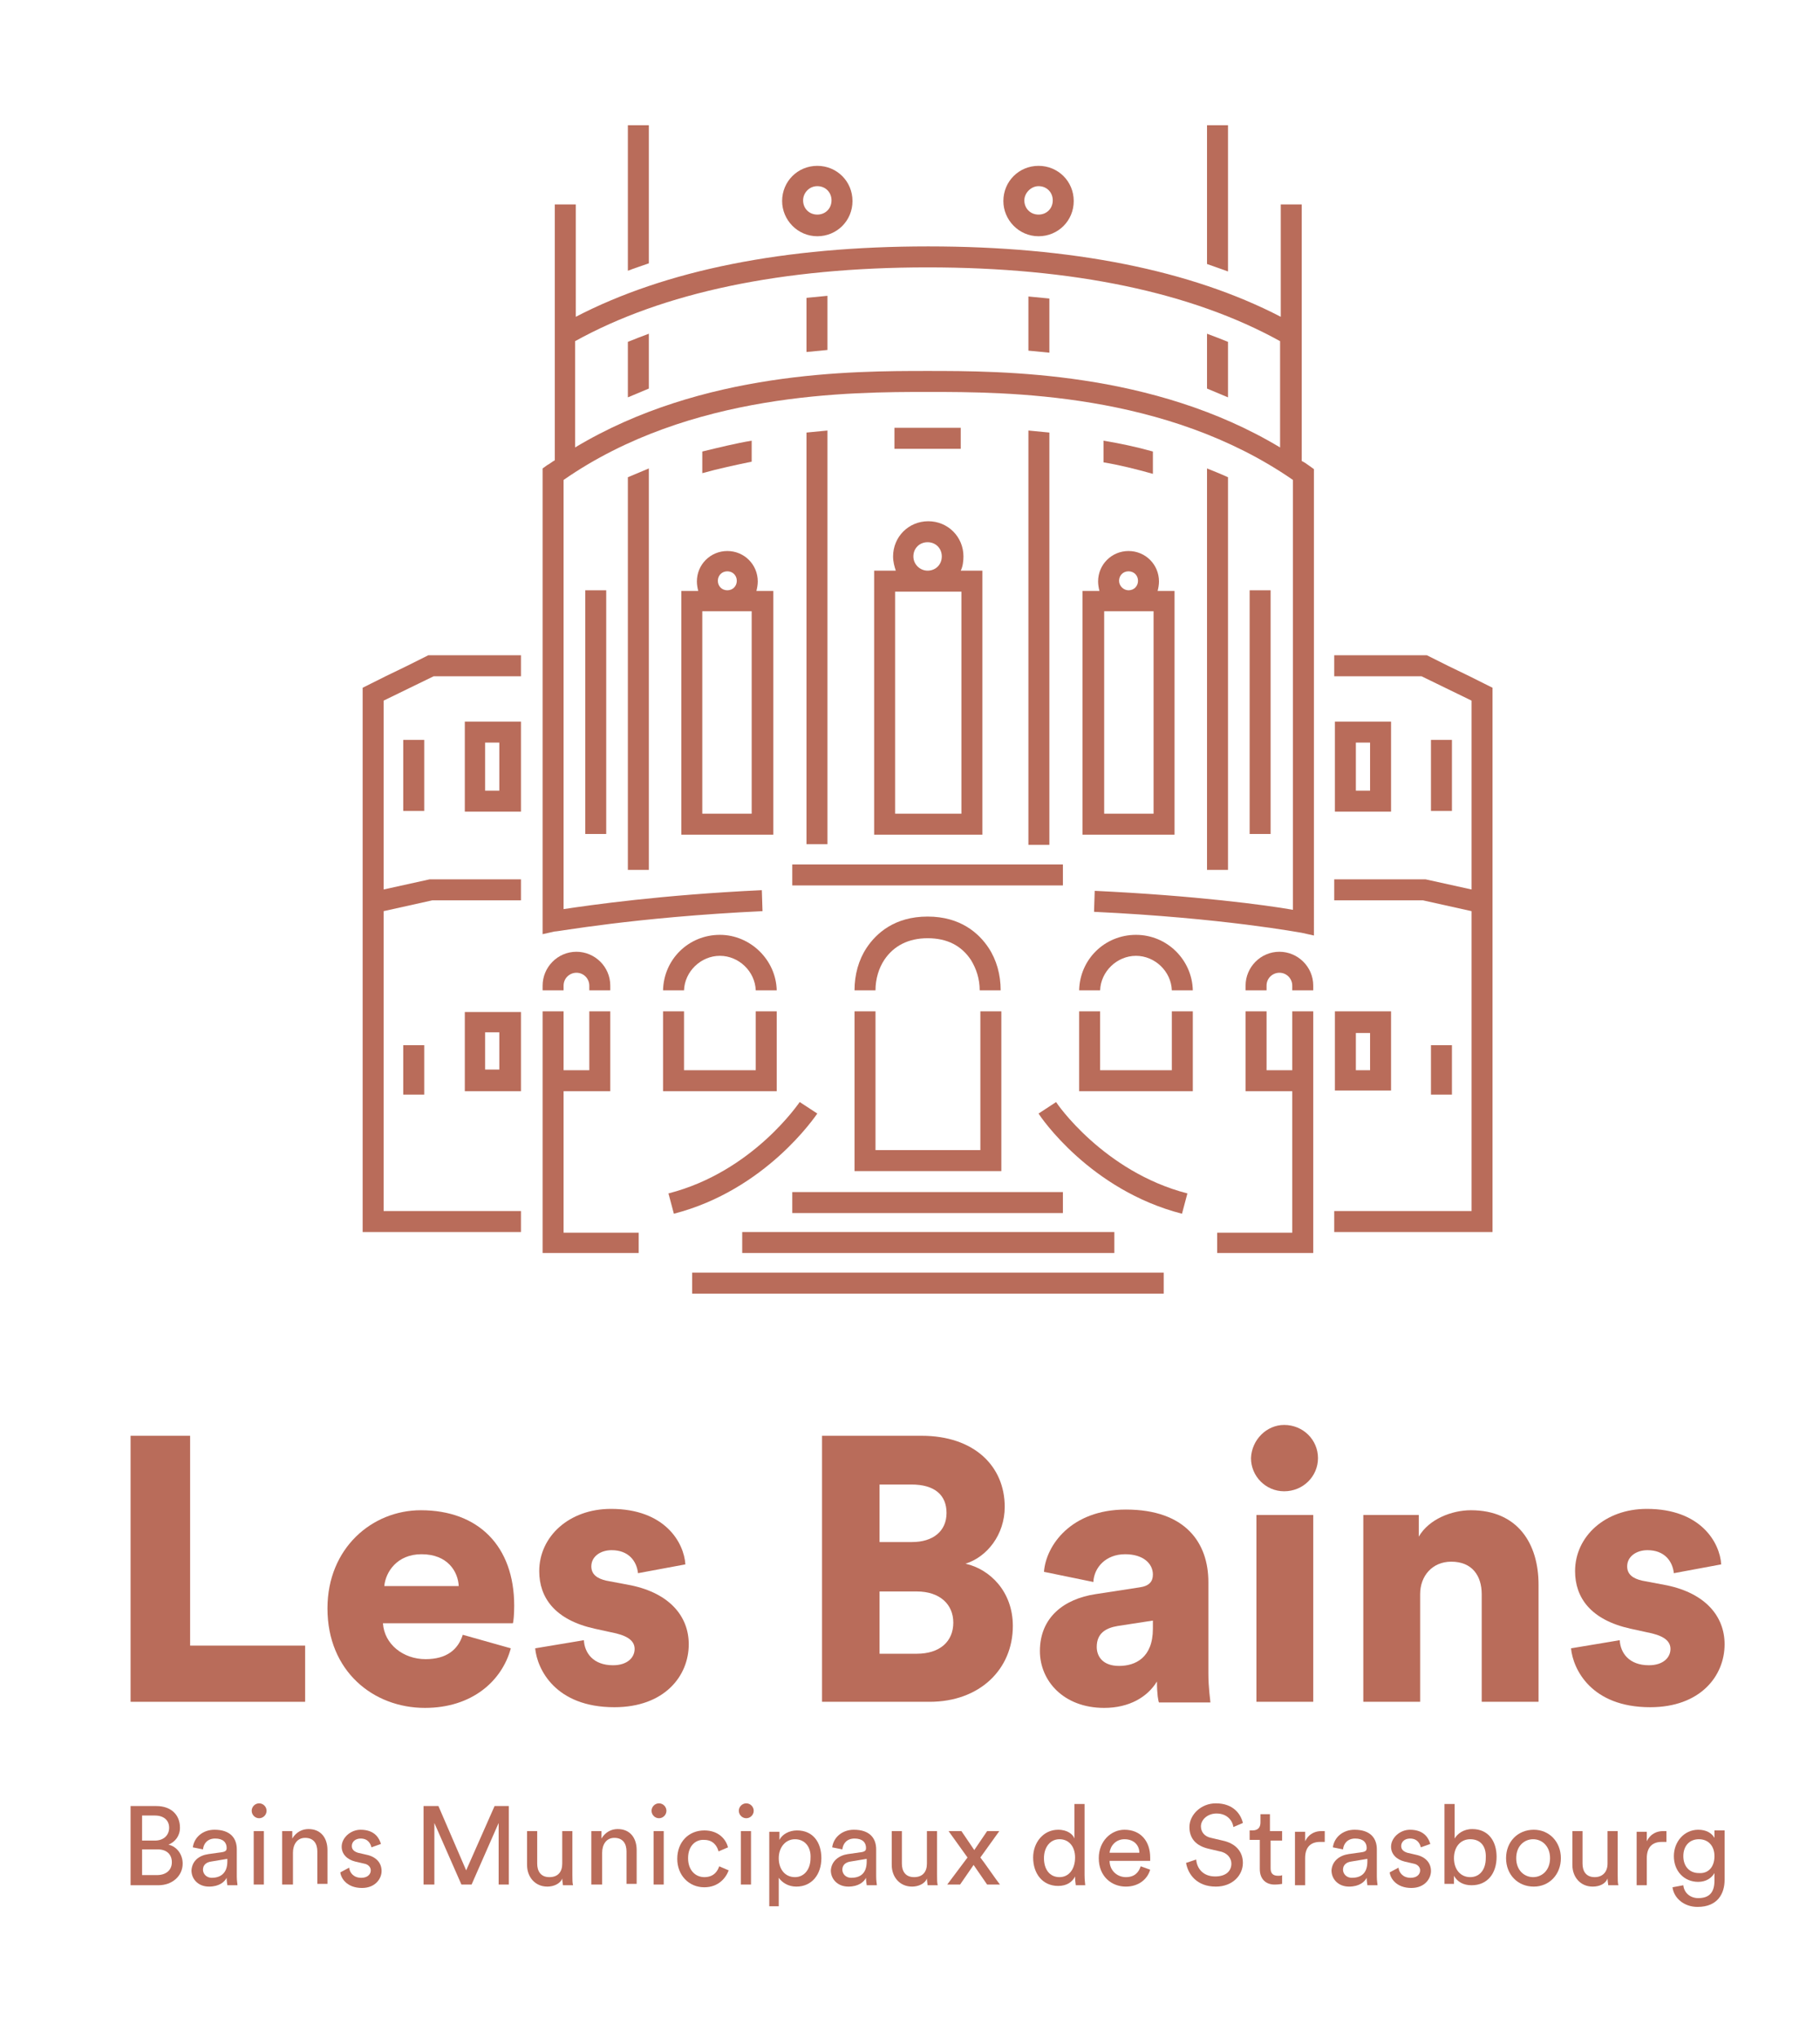 <?xml version="1.0" encoding="utf-8"?>
<!-- Generator: Adobe Illustrator 25.4.1, SVG Export Plug-In . SVG Version: 6.00 Build 0)  -->
<svg version="1.1" id="Calque_1" xmlns="http://www.w3.org/2000/svg" xmlns:xlink="http://www.w3.org/1999/xlink" x="0px" y="0px"
	 viewBox="0 0 269 301.1" style="enable-background:new 0 0 269 301.1;" xml:space="preserve">
<style type="text/css">
	.st0{fill:#B96C5A;}
</style>
<g>
	<path class="st0" d="M202.5,116.8h-2.1v-7.1h2.1V116.8z M205.6,106.6h-8.3v13.3h8.3V106.6z"/>
	<path class="st0" d="M202.5,158.1h-2.1v-5.5h2.1V158.1z M205.6,149.4h-8.3v11.7h8.3V149.4z"/>
	<polygon class="st0" points="60.1,98.4 63.3,96.8 63.4,96.8 66.5,96.8 69.7,96.8 72.8,96.8 77,96.8 77,99.9 64.1,99.9 56.7,103.5 
		56.7,131.4 63.5,129.9 77,129.9 77,133 63.9,133 56.7,134.6 56.7,178.9 77,178.9 77,182 53.6,182 53.6,101.6 54.8,101 57,99.9 	"/>
	<path class="st0" d="M71.7,109.7h2.1v7.1h-2.1V109.7z M68.6,119.9H77v-13.3h-8.3V119.9z"/>
	<rect x="59.6" y="109.3" class="st0" width="3.1" height="10.5"/>
	<rect x="59.6" y="154.4" class="st0" width="3.1" height="7.3"/>
	<path class="st0" d="M71.7,152.5h2.1v5.5h-2.1V152.5z M68.6,161.2H77v-11.7h-8.3V161.2z"/>
	<polygon class="st0" points="217.2,99.9 219.4,101 220.6,101.6 220.6,182 197.2,182 197.2,178.9 217.5,178.9 217.5,134.6 
		210.3,133 197.2,133 197.2,129.9 210.7,129.9 217.5,131.4 217.5,103.5 210.1,99.9 197.2,99.9 197.2,96.8 201.4,96.8 204.5,96.8 
		207.7,96.8 210.8,96.8 210.9,96.8 214.1,98.4 	"/>
	<rect x="211.5" y="109.3" class="st0" width="3.1" height="10.5"/>
	<rect x="211.5" y="154.4" class="st0" width="3.1" height="7.3"/>
	<g>
		<path class="st0" d="M120.8,27.5c1.2,0,2.1,0.9,2.1,2.1c0,1.2-0.9,2.1-2.1,2.1c-1.2,0-2.1-0.9-2.1-2.1
			C118.7,28.5,119.6,27.5,120.8,27.5 M120.8,34.9c2.9,0,5.2-2.3,5.2-5.2c0-2.9-2.3-5.2-5.2-5.2c-2.9,0-5.2,2.3-5.2,5.2
			C115.6,32.5,117.9,34.9,120.8,34.9"/>
		<path class="st0" d="M132.3,87.4h9.8v32.8h-9.8V87.4z M135,82.2c0-1.2,0.9-2.1,2.1-2.1c1.2,0,2.1,0.9,2.1,2.1
			c0,1.2-0.9,2.1-2.1,2.1C136,84.3,135,83.4,135,82.2 M129.2,123.3h16v-39h-3.2c0.3-0.6,0.4-1.4,0.4-2.1c0-2.9-2.3-5.2-5.2-5.2
			c-2.9,0-5.2,2.3-5.2,5.2c0,0.8,0.2,1.5,0.4,2.1h-3.2V123.3z"/>
		<path class="st0" d="M106.1,85.8c0-0.8,0.6-1.4,1.4-1.4s1.4,0.6,1.4,1.4c0,0.8-0.6,1.4-1.4,1.4S106.1,86.6,106.1,85.8
			 M111.1,120.2h-7.3V90.3h7.3V120.2z M100.8,123.3h13.5v-36h-2.5c0.1-0.4,0.2-0.9,0.2-1.4c0-2.5-2-4.5-4.5-4.5s-4.5,2-4.5,4.5
			c0,0.5,0.1,1,0.2,1.4h-2.5V123.3z"/>
	</g>
	<rect x="86.5" y="87.2" class="st0" width="3.1" height="36"/>
	<g>
		<path class="st0" d="M119.2,63.9v60.8h3.1V63.6C121.3,63.7,120.3,63.8,119.2,63.9"/>
	</g>
	<polygon class="st0" points="92.8,128.5 95.9,128.5 95.9,72.5 95.9,69.2 92.8,70.5 92.8,73.9 	"/>
	<g>
		<path class="st0" d="M85,50.4c13-7.2,30.6-10.9,52.1-10.9s39.1,3.7,52.1,10.9v15.7c-18.8-11.3-41.1-11.3-52.1-11.3
			c-11.1,0-33.3,0-52.1,11.3V50.4z M112.7,134.6l-0.1-3.1c-14.9,0.7-25.3,2.2-29.3,2.8V70.9c18.7-13,42.4-13,53.9-13
			c11.5,0,35.1,0,53.9,13v63.5c-4-0.7-14.4-2.1-29.3-2.8l-0.1,3.1c19.1,0.9,30.6,3.1,30.7,3.1l1.8,0.4V69.3l-0.7-0.5
			c-0.4-0.3-0.7-0.5-1.1-0.7V52.1v-2.7V30.2h-3.1v16.6c-13.3-6.9-30.9-10.4-52.1-10.4c-21.3,0-38.8,3.5-52.1,10.4V30.2h-3.1v19.2
			v2.7v15.9c-0.4,0.2-0.7,0.5-1.1,0.7l-0.7,0.5V138l1.8-0.4C82.1,137.7,93.6,135.5,112.7,134.6"/>
		<path class="st0" d="M120.8,164.5l-2.6-1.7c-0.1,0.1-6.9,10.3-19.4,13.5l0.8,3C113.2,175.8,120.5,164.9,120.8,164.5"/>
		<path class="st0" d="M153.5,27.5c1.2,0,2.1,0.9,2.1,2.1c0,1.2-0.9,2.1-2.1,2.1s-2.1-0.9-2.1-2.1C151.4,28.5,152.4,27.5,153.5,27.5
			 M153.5,34.9c2.9,0,5.2-2.3,5.2-5.2c0-2.9-2.3-5.2-5.2-5.2c-2.9,0-5.2,2.3-5.2,5.2C148.3,32.5,150.6,34.9,153.5,34.9"/>
		<path class="st0" d="M165.4,85.8c0-0.8,0.6-1.4,1.4-1.4c0.8,0,1.4,0.6,1.4,1.4c0,0.8-0.6,1.4-1.4,1.4
			C166.1,87.2,165.4,86.6,165.4,85.8 M170.5,120.2h-7.3V90.3h7.3V120.2z M160.1,123.3h13.5v-36h-2.5c0.1-0.4,0.2-0.9,0.2-1.4
			c0-2.5-2-4.5-4.5-4.5s-4.5,2-4.5,4.5c0,0.5,0.1,1,0.2,1.4h-2.5V123.3z"/>
	</g>
	<rect x="184.7" y="87.2" class="st0" width="3.1" height="36"/>
	<polygon class="st0" points="155.1,63.9 152,63.6 152,66.8 152,124.8 155.1,124.8 155.1,67 	"/>
	<g>
		<path class="st0" d="M178.4,69.2v59.3h3.1V70.5C180.4,70,179.4,69.6,178.4,69.2"/>
		<path class="st0" d="M95.9,18.5h-3.1v21.5c1-0.4,2-0.7,3.1-1.1V18.5z"/>
	</g>
	<polygon class="st0" points="178.4,18.5 178.4,39 181.5,40.1 181.5,18.5 	"/>
	<g>
		<path class="st0" d="M119.2,52c1.1-0.1,2.1-0.2,3.1-0.3v-8c-1.1,0.1-2.1,0.2-3.1,0.3V52z"/>
		<path class="st0" d="M95.9,57.4v-8.1c-1.1,0.4-2.1,0.8-3.1,1.2v8.2L95.9,57.4z"/>
		<path class="st0" d="M178.4,57.4l3.1,1.3l0,0v-8.2c-1-0.4-2-0.8-3.1-1.2V57.4L178.4,57.4C178.4,57.4,178.4,57.4,178.4,57.4"/>
		<path class="st0" d="M155.1,44.1c-1-0.1-2-0.2-3.1-0.3v8l3.1,0.3V44.1z"/>
	</g>
	<rect x="117.1" y="127.7" class="st0" width="40" height="3.1"/>
	<rect x="117.1" y="176.1" class="st0" width="40" height="3.1"/>
	<rect x="109.7" y="182" class="st0" width="55" height="3.1"/>
	<rect x="102.3" y="188" class="st0" width="69.7" height="3.1"/>
	<g>
		<path class="st0" d="M175.5,176.3c-12.4-3.2-19.4-13.4-19.4-13.5l-2.6,1.7c0.3,0.5,7.6,11.3,21.2,14.8L175.5,176.3z"/>
		<path class="st0" d="M106.4,138.1c-4.6,0-8.3,3.6-8.4,8.2h3.1c0.1-2.8,2.5-5.1,5.3-5.1c2.8,0,5.2,2.3,5.3,5.1h3.1
			C114.7,141.8,110.9,138.1,106.4,138.1"/>
	</g>
	<polygon class="st0" points="98,161.2 114.8,161.2 114.8,149.4 111.7,149.4 111.7,158.1 101.1,158.1 101.1,149.4 98,149.4 	"/>
	<g>
		<path class="st0" d="M130.7,141.8c1.4-2.1,3.6-3.2,6.4-3.2c2.9,0,5,1.1,6.4,3.2c0.8,1.3,1.3,2.8,1.3,4.5h3.1
			c0-2.3-0.6-4.5-1.8-6.3c-1.4-2.1-4.1-4.6-9-4.6c-4.9,0-7.6,2.5-9,4.6c-1.2,1.8-1.8,4-1.8,6.3h3.1
			C129.4,144.6,129.9,143,130.7,141.8"/>
	</g>
	<polygon class="st0" points="126.3,173 148,173 148,149.4 144.9,149.4 144.9,169.9 129.4,169.9 129.4,149.4 126.3,149.4 	"/>
	<g>
		<path class="st0" d="M167.9,141.2c2.8,0,5.2,2.3,5.3,5.1h3.1c-0.1-4.5-3.8-8.2-8.4-8.2c-4.6,0-8.3,3.6-8.4,8.2h3.1
			C162.7,143.5,165.1,141.2,167.9,141.2"/>
	</g>
	<polygon class="st0" points="176.3,149.4 173.2,149.4 173.2,158.1 162.6,158.1 162.6,149.4 159.5,149.4 159.5,161.2 176.3,161.2 	
		"/>
	<polygon class="st0" points="80.2,185.1 94.4,185.1 94.4,182.1 83.3,182.1 83.3,161.2 90.2,161.2 90.2,149.4 87.1,149.4 
		87.1,158.1 83.3,158.1 83.3,149.4 80.2,149.4 	"/>
	<g>
		<path class="st0" d="M90.2,146.3v-0.7c0-2.8-2.3-5-5-5c-2.8,0-5,2.3-5,5v0.7h3.1v-0.7c0-1.1,0.9-1.9,1.9-1.9
			c1.1,0,1.9,0.9,1.9,1.9v0.7H90.2z"/>
	</g>
	<polygon class="st0" points="179.9,182.1 179.9,185.1 194.1,185.1 194.1,149.4 191,149.4 191,158.1 187.2,158.1 187.2,149.4 
		184.1,149.4 184.1,161.2 191,161.2 191,182.1 	"/>
	<g>
		<path class="st0" d="M194.1,145.6c0-2.8-2.3-5-5-5c-2.8,0-5,2.3-5,5v0.7h3.1v-0.7c0-1.1,0.9-1.9,1.9-1.9c1.1,0,1.9,0.9,1.9,1.9
			v0.7h3.1V145.6z"/>
		<path class="st0" d="M142,66.3v-3.1c-1.8,0-3.4,0-4.9,0c-1.5,0-3.1,0-4.9,0v3.1c1.8,0,3.4,0,4.9,0C138.6,66.3,140.2,66.3,142,66.3
			"/>
		<path class="st0" d="M170.4,66.7c-2.5-0.7-4.9-1.2-7.3-1.6v3.2c2.4,0.4,4.8,1,7.3,1.7V66.7z"/>
		<path class="st0" d="M111.1,65.1c-2.4,0.4-4.8,1-7.3,1.6v3.2c2.5-0.7,4.9-1.2,7.3-1.7V65.1z"/>
	</g>
	<polygon class="st0" points="19.3,212.1 19.3,251.4 45.1,251.4 45.1,243.1 28.1,243.1 28.1,212.1 	"/>
	<g>
		<path class="st0" d="M67.8,234.3c-0.1-2.1-1.6-4.7-5.5-4.7c-3.6,0-5.3,2.6-5.5,4.7H67.8z M75.5,243.5c-1.3,4.8-5.7,8.8-12.7,8.8
			c-7.6,0-14.4-5.4-14.4-14.7c0-8.9,6.6-14.5,13.8-14.5c8.5,0,13.8,5.3,13.8,14.1c0,1.2-0.1,2.4-0.2,2.6H56.6c0.2,3.1,3,5.3,6.3,5.3
			c3.1,0,4.8-1.4,5.5-3.6L75.5,243.5z"/>
		<path class="st0" d="M86.3,242.3c0.1,1.9,1.4,3.7,4.3,3.7c2.2,0,3.2-1.2,3.2-2.4c0-1-0.7-1.8-2.7-2.3l-3.2-0.7
			c-5.9-1.3-8.2-4.6-8.2-8.5c0-5.1,4.4-9.2,10.6-9.2c8,0,10.8,5,11,8.2l-7,1.3c-0.2-1.8-1.4-3.4-3.9-3.4c-1.6,0-3,0.9-3,2.4
			c0,1.2,0.9,1.8,2.2,2.1l3.7,0.7c5.7,1.2,8.5,4.6,8.5,8.7c0,4.7-3.6,9.3-11,9.3c-8.7,0-11.4-5.6-11.7-8.7L86.3,242.3z"/>
		<path class="st0" d="M135.5,244.3c3.4,0,5.4-1.8,5.4-4.6c0-2.7-2-4.6-5.4-4.6H130v9.2H135.5z M134.8,227.8c3.1,0,5.1-1.6,5.1-4.3
			c0-2.6-1.7-4.2-5.2-4.2H130v8.5H134.8z M136.2,212.1c7.8,0,12.3,4.5,12.3,10.5c0,4.1-2.6,7.4-5.8,8.4c3.6,0.8,7,4.1,7,9.2
			c0,6.4-4.9,11.2-12.3,11.2h-15.9v-39.3H136.2z"/>
		<path class="st0" d="M170.4,240.6v-1.2l-5.2,0.8c-1.8,0.3-3.1,1.1-3.1,3.1c0,1.4,0.9,2.8,3.3,2.8
			C167.8,246.1,170.4,244.9,170.4,240.6 M161.9,235.5l6.5-1c1.5-0.2,2-0.9,2-1.9c0-1.6-1.4-3-4.1-3c-2.9,0-4.6,2-4.7,4.1l-7.3-1.5
			c0.3-3.9,4-9.2,12.1-9.2c8.9,0,12.2,5,12.2,10.7v13.5c0,2.2,0.3,4,0.3,4.3h-7.6c-0.1-0.2-0.3-1.2-0.3-3.1
			c-1.4,2.3-4.1,3.9-7.8,3.9c-6,0-9.5-4-9.5-8.4C153.7,238.9,157.3,236.2,161.9,235.5"/>
		<path class="st0" d="M185.7,223.8h8.4v27.6h-8.4V223.8z M189.8,210.5c2.8,0,5,2.2,5,4.9c0,2.7-2.2,4.9-5,4.9
			c-2.7,0-4.9-2.2-4.9-4.9C185,212.7,187.2,210.5,189.8,210.5"/>
		<path class="st0" d="M209.9,251.4h-8.4v-27.6h8.2v3.2c1.5-2.6,4.9-3.9,7.7-3.9c6.9,0,10,4.9,10,11v17.3H219v-15.9
			c0-2.7-1.4-4.8-4.5-4.8c-2.8,0-4.6,2.1-4.6,4.8V251.4z"/>
		<path class="st0" d="M239.4,242.3c0.1,1.9,1.4,3.7,4.3,3.7c2.2,0,3.2-1.2,3.2-2.4c0-1-0.7-1.8-2.7-2.3l-3.2-0.7
			c-5.9-1.3-8.2-4.6-8.2-8.5c0-5.1,4.4-9.2,10.6-9.2c8,0,10.8,5,11,8.2l-7,1.3c-0.2-1.8-1.4-3.4-3.9-3.4c-1.6,0-3,0.9-3,2.4
			c0,1.2,0.9,1.8,2.2,2.1l3.7,0.7c5.7,1.2,8.5,4.6,8.5,8.7c0,4.7-3.6,9.3-11,9.3c-8.7,0-11.4-5.6-11.7-8.7L239.4,242.3z"/>
		<path class="st0" d="M23.2,277c1.3,0,2.2-0.7,2.2-1.9c0-1.1-0.7-1.9-2.1-1.9h-2.3v3.8H23.2z M22.9,271.9c1.3,0,2.1-0.8,2.1-1.9
			c0-1.1-0.8-1.8-2.1-1.8h-1.9v3.7H22.9z M23.1,266.8c2.2,0,3.5,1.3,3.5,3.2c0,1.2-0.7,2.1-1.7,2.5c1.3,0.3,2.1,1.5,2.1,2.8
			c0,1.8-1.5,3.2-3.6,3.2h-4.1v-11.7H23.1z"/>
		<path class="st0" d="M33.6,275v-0.4l-2.4,0.4c-0.7,0.1-1.2,0.5-1.2,1.2c0,0.6,0.5,1.2,1.3,1.2C32.5,277.4,33.6,276.8,33.6,275
			 M30.8,273.9l2.1-0.3c0.5-0.1,0.6-0.3,0.6-0.6c0-0.8-0.5-1.4-1.7-1.4c-1.1,0-1.7,0.7-1.8,1.6l-1.5-0.3c0.2-1.5,1.5-2.6,3.2-2.6
			c2.4,0,3.3,1.3,3.3,2.9v4c0,0.7,0.1,1.1,0.1,1.3h-1.5c0-0.2-0.1-0.5-0.1-1.1c-0.3,0.6-1.1,1.3-2.6,1.3c-1.6,0-2.6-1.1-2.6-2.4
			C28.4,274.9,29.4,274.1,30.8,273.9"/>
		<path class="st0" d="M37.5,270.5H39v7.9h-1.5V270.5z M38.3,266.4c0.6,0,1.1,0.5,1.1,1.1c0,0.6-0.5,1.1-1.1,1.1
			c-0.6,0-1.1-0.5-1.1-1.1C37.2,266.9,37.7,266.4,38.3,266.4"/>
		<path class="st0" d="M43.2,278.4h-1.5v-7.9h1.5v1.1c0.6-1,1.5-1.4,2.4-1.4c1.9,0,2.8,1.4,2.8,3.1v5h-1.5v-4.8c0-1.1-0.5-2-1.8-2
			c-1.2,0-1.8,1-1.8,2.2V278.4z"/>
		<path class="st0" d="M51.6,275.9c0.1,0.8,0.7,1.5,1.8,1.5c0.9,0,1.4-0.5,1.4-1.1c0-0.5-0.4-0.9-1-1l-1.3-0.3c-1.2-0.3-2-1.1-2-2.2
			c0-1.3,1.3-2.5,2.8-2.5c2.2,0,2.8,1.4,3,2.1l-1.4,0.5c-0.1-0.4-0.4-1.3-1.6-1.3c-0.8,0-1.3,0.5-1.3,1.1c0,0.5,0.3,0.8,0.9,1
			l1.3,0.3c1.4,0.3,2.2,1.2,2.2,2.4c0,1.1-0.9,2.5-2.9,2.5c-2.2,0-3.1-1.4-3.2-2.3L51.6,275.9z"/>
	</g>
	<polygon class="st0" points="73.7,278.4 73.7,269.3 69.7,278.4 68.2,278.4 64.2,269.3 64.2,278.4 62.6,278.4 62.6,266.8 
		64.8,266.8 68.9,276.3 73.1,266.8 75.2,266.8 75.2,278.4 	"/>
	<g>
		<path class="st0" d="M80.9,278.7c-1.8,0-3-1.4-3-3.2v-5h1.5v4.8c0,1.1,0.5,2,1.8,2c1.3,0,1.9-0.8,1.9-2v-4.8h1.5v6.5
			c0,0.6,0,1.2,0.1,1.5h-1.5c0-0.2-0.1-0.6-0.1-1C82.8,278.3,81.8,278.7,80.9,278.7"/>
		<path class="st0" d="M88.9,278.4h-1.5v-7.9h1.5v1.1c0.6-1,1.5-1.4,2.4-1.4c1.9,0,2.8,1.4,2.8,3.1v5h-1.5v-4.8c0-1.1-0.5-2-1.8-2
			c-1.2,0-1.8,1-1.8,2.2V278.4z"/>
		<path class="st0" d="M96.6,270.5h1.5v7.9h-1.5V270.5z M97.4,266.4c0.6,0,1.1,0.5,1.1,1.1c0,0.6-0.5,1.1-1.1,1.1
			c-0.6,0-1.1-0.5-1.1-1.1C96.3,266.9,96.8,266.4,97.4,266.4"/>
		<path class="st0" d="M101.7,274.5c0,1.8,1.1,2.8,2.4,2.8c1.5,0,2-1,2.2-1.6l1.4,0.6c-0.4,1.1-1.5,2.5-3.6,2.5c-2.3,0-4-1.8-4-4.2
			c0-2.5,1.7-4.2,4-4.2c2.1,0,3.2,1.3,3.5,2.5l-1.4,0.6c-0.2-0.8-0.8-1.7-2.1-1.7C102.9,271.7,101.7,272.6,101.7,274.5"/>
		<path class="st0" d="M109.5,270.5h1.5v7.9h-1.5V270.5z M110.3,266.4c0.6,0,1.1,0.5,1.1,1.1c0,0.6-0.5,1.1-1.1,1.1
			c-0.6,0-1.1-0.5-1.1-1.1C109.2,266.9,109.7,266.4,110.3,266.4"/>
		<path class="st0" d="M117.5,271.7c-1.4,0-2.4,1.2-2.4,2.8c0,1.6,0.9,2.8,2.4,2.8c1.4,0,2.3-1.2,2.3-2.8
			C119.9,272.9,119,271.7,117.5,271.7 M113.7,281.6v-11h1.5v1.2c0.4-0.8,1.4-1.4,2.6-1.4c2.4,0,3.6,1.8,3.6,4.1
			c0,2.4-1.4,4.2-3.7,4.2c-1.2,0-2.1-0.6-2.6-1.3v4.2H113.7z"/>
		<path class="st0" d="M128.1,275v-0.4l-2.4,0.4c-0.7,0.1-1.2,0.5-1.2,1.2c0,0.6,0.5,1.2,1.3,1.2C127.1,277.4,128.1,276.8,128.1,275
			 M125.3,273.9l2.1-0.3c0.5-0.1,0.6-0.3,0.6-0.6c0-0.8-0.5-1.4-1.7-1.4c-1.1,0-1.7,0.7-1.8,1.6l-1.5-0.3c0.2-1.5,1.5-2.6,3.2-2.6
			c2.4,0,3.3,1.3,3.3,2.9v4c0,0.7,0.1,1.1,0.1,1.3h-1.5c0-0.2-0.1-0.5-0.1-1.1c-0.3,0.6-1.1,1.3-2.6,1.3c-1.6,0-2.6-1.1-2.6-2.4
			C122.9,274.9,124,274.1,125.3,273.9"/>
		<path class="st0" d="M134.8,278.7c-1.8,0-3-1.4-3-3.2v-5h1.5v4.8c0,1.1,0.5,2,1.8,2c1.3,0,1.9-0.8,1.9-2v-4.8h1.5v6.5
			c0,0.6,0,1.2,0.1,1.5h-1.5c0-0.2-0.1-0.6-0.1-1C136.7,278.3,135.7,278.7,134.8,278.7"/>
		<path class="st0" d="M143,274.4l-2.8-3.9h1.9l1.9,2.8l1.9-2.8h1.8l-2.8,3.9c0.5,0.6,2.4,3.4,2.9,4h-1.9l-2-2.9l-2,2.9H140
			L143,274.4z"/>
		<path class="st0" d="M156.6,277.3c1.4,0,2.3-1.2,2.3-2.9c0-1.6-0.9-2.7-2.3-2.7c-1.4,0-2.3,1.2-2.3,2.8
			C154.3,276.1,155.1,277.3,156.6,277.3 M158.9,277.2c-0.4,0.8-1.2,1.4-2.5,1.4c-2.3,0-3.7-1.8-3.7-4.2c0-2.2,1.5-4.1,3.7-4.1
			c1.4,0,2.2,0.7,2.4,1.3v-5.1h1.5V277c0,0.8,0.1,1.3,0.1,1.5H159c0-0.2-0.1-0.6-0.1-1.1V277.2z"/>
		<path class="st0" d="M168.4,273.7c0-1.1-0.8-2-2.2-2c-1.3,0-2.1,1-2.2,2H168.4z M170,276.2c-0.4,1.4-1.7,2.5-3.6,2.5
			c-2.1,0-4-1.5-4-4.2c0-2.5,1.8-4.2,3.8-4.2c2.4,0,3.8,1.7,3.8,4.1c0,0.2,0,0.4,0,0.5h-6c0,1.4,1.1,2.4,2.4,2.4
			c1.3,0,1.9-0.7,2.2-1.6L170,276.2z"/>
		<path class="st0" d="M182.3,269.9c-0.1-0.8-0.8-2-2.5-2c-1.3,0-2.3,0.9-2.3,1.9c0,0.8,0.5,1.5,1.5,1.7l1.7,0.4
			c1.9,0.4,3,1.6,3,3.3c0,1.8-1.5,3.5-4,3.5c-2.8,0-4.1-1.8-4.4-3.5l1.5-0.5c0.1,1.3,1,2.5,2.8,2.5c1.6,0,2.4-0.8,2.4-1.9
			c0-0.8-0.6-1.6-1.7-1.8l-1.7-0.4c-1.7-0.4-2.8-1.4-2.8-3.2c0-1.8,1.7-3.5,3.9-3.5c2.6,0,3.7,1.6,4,2.9L182.3,269.9z"/>
		<path class="st0" d="M187.8,270.5h1.7v1.4h-1.7v4.1c0,0.7,0.3,1.1,1.1,1.1c0.2,0,0.5,0,0.6-0.1v1.3c-0.1,0-0.5,0.1-1.1,0.1
			c-1.3,0-2.2-0.8-2.2-2.3v-4.3h-1.5v-1.4h0.4c0.9,0,1.2-0.5,1.2-1.2V268h1.4V270.5z"/>
		<path class="st0" d="M195.8,272.1c-0.2,0-0.5,0-0.7,0c-1.3,0-2.2,0.7-2.2,2.4v4h-1.5v-7.9h1.5v1.4c0.6-1.2,1.6-1.5,2.4-1.5
			c0.2,0,0.4,0,0.5,0V272.1z"/>
		<path class="st0" d="M202.1,275v-0.4l-2.4,0.4c-0.7,0.1-1.2,0.5-1.2,1.2c0,0.6,0.5,1.2,1.3,1.2C201.1,277.4,202.1,276.8,202.1,275
			 M199.3,273.9l2.1-0.3c0.5-0.1,0.6-0.3,0.6-0.6c0-0.8-0.5-1.4-1.7-1.4c-1.1,0-1.7,0.7-1.8,1.6l-1.5-0.3c0.2-1.5,1.5-2.6,3.2-2.6
			c2.4,0,3.3,1.3,3.3,2.9v4c0,0.7,0.1,1.1,0.1,1.3h-1.5c0-0.2-0.1-0.5-0.1-1.1c-0.3,0.6-1.1,1.3-2.6,1.3c-1.6,0-2.6-1.1-2.6-2.4
			C196.9,274.9,198,274.1,199.3,273.9"/>
		<path class="st0" d="M206.7,275.9c0.1,0.8,0.7,1.5,1.8,1.5c0.9,0,1.4-0.5,1.4-1.1c0-0.5-0.4-0.9-1-1l-1.3-0.3
			c-1.2-0.3-2-1.1-2-2.2c0-1.3,1.3-2.5,2.8-2.5c2.2,0,2.8,1.4,3,2.1l-1.4,0.5c-0.1-0.4-0.4-1.3-1.6-1.3c-0.8,0-1.3,0.5-1.3,1.1
			c0,0.5,0.3,0.8,0.9,1l1.3,0.3c1.4,0.3,2.2,1.2,2.2,2.4c0,1.1-0.9,2.5-2.9,2.5c-2.2,0-3.1-1.4-3.2-2.3L206.7,275.9z"/>
		<path class="st0" d="M217.3,271.7c-1.4,0-2.4,1.1-2.4,2.8c0,1.7,1,2.8,2.4,2.8c1.4,0,2.3-1.1,2.3-2.8
			C219.7,272.7,218.8,271.7,217.3,271.7 M213.5,278.4v-11.9h1.5v5.1c0.4-0.7,1.3-1.4,2.6-1.4c2.4,0,3.6,1.8,3.6,4.1
			c0,2.4-1.3,4.2-3.7,4.2c-1.2,0-2.1-0.5-2.6-1.4v1.2H213.5z"/>
		<path class="st0" d="M229.1,274.5c0-1.8-1.2-2.8-2.5-2.8c-1.3,0-2.5,1-2.5,2.8c0,1.8,1.2,2.8,2.5,2.8
			C227.9,277.3,229.1,276.3,229.1,274.5 M230.7,274.5c0,2.4-1.7,4.2-4,4.2c-2.4,0-4.1-1.8-4.1-4.2c0-2.4,1.7-4.2,4.1-4.2
			C229,270.3,230.7,272.1,230.7,274.5"/>
		<path class="st0" d="M235.4,278.7c-1.8,0-3-1.4-3-3.2v-5h1.5v4.8c0,1.1,0.5,2,1.8,2c1.2,0,1.9-0.8,1.9-2v-4.8h1.5v6.5
			c0,0.6,0,1.2,0.1,1.5h-1.5c0-0.2-0.1-0.6-0.1-1C237.3,278.3,236.4,278.7,235.4,278.7"/>
		<path class="st0" d="M246.3,272.1c-0.2,0-0.5,0-0.7,0c-1.3,0-2.2,0.7-2.2,2.4v4h-1.5v-7.9h1.5v1.4c0.6-1.2,1.6-1.5,2.4-1.5
			c0.2,0,0.4,0,0.5,0V272.1z"/>
		<path class="st0" d="M253.4,274.2c0-1.5-0.9-2.5-2.3-2.5c-1.4,0-2.3,1-2.3,2.5c0,1.5,0.9,2.5,2.3,2.5
			C252.5,276.8,253.4,275.8,253.4,274.2 M248.8,278.5c0.1,1.1,1,1.9,2.2,1.9c1.7,0,2.4-0.9,2.4-2.6v-1.1c-0.4,0.7-1.2,1.3-2.4,1.3
			c-2.1,0-3.6-1.6-3.6-3.8c0-2.1,1.5-3.9,3.6-3.9c1.2,0,2,0.5,2.4,1.2v-1.1h1.5v7.3c0,2-1,4-4,4c-2,0-3.5-1.3-3.7-2.9L248.8,278.5z"
			/>
	</g>
</g>
</svg>
